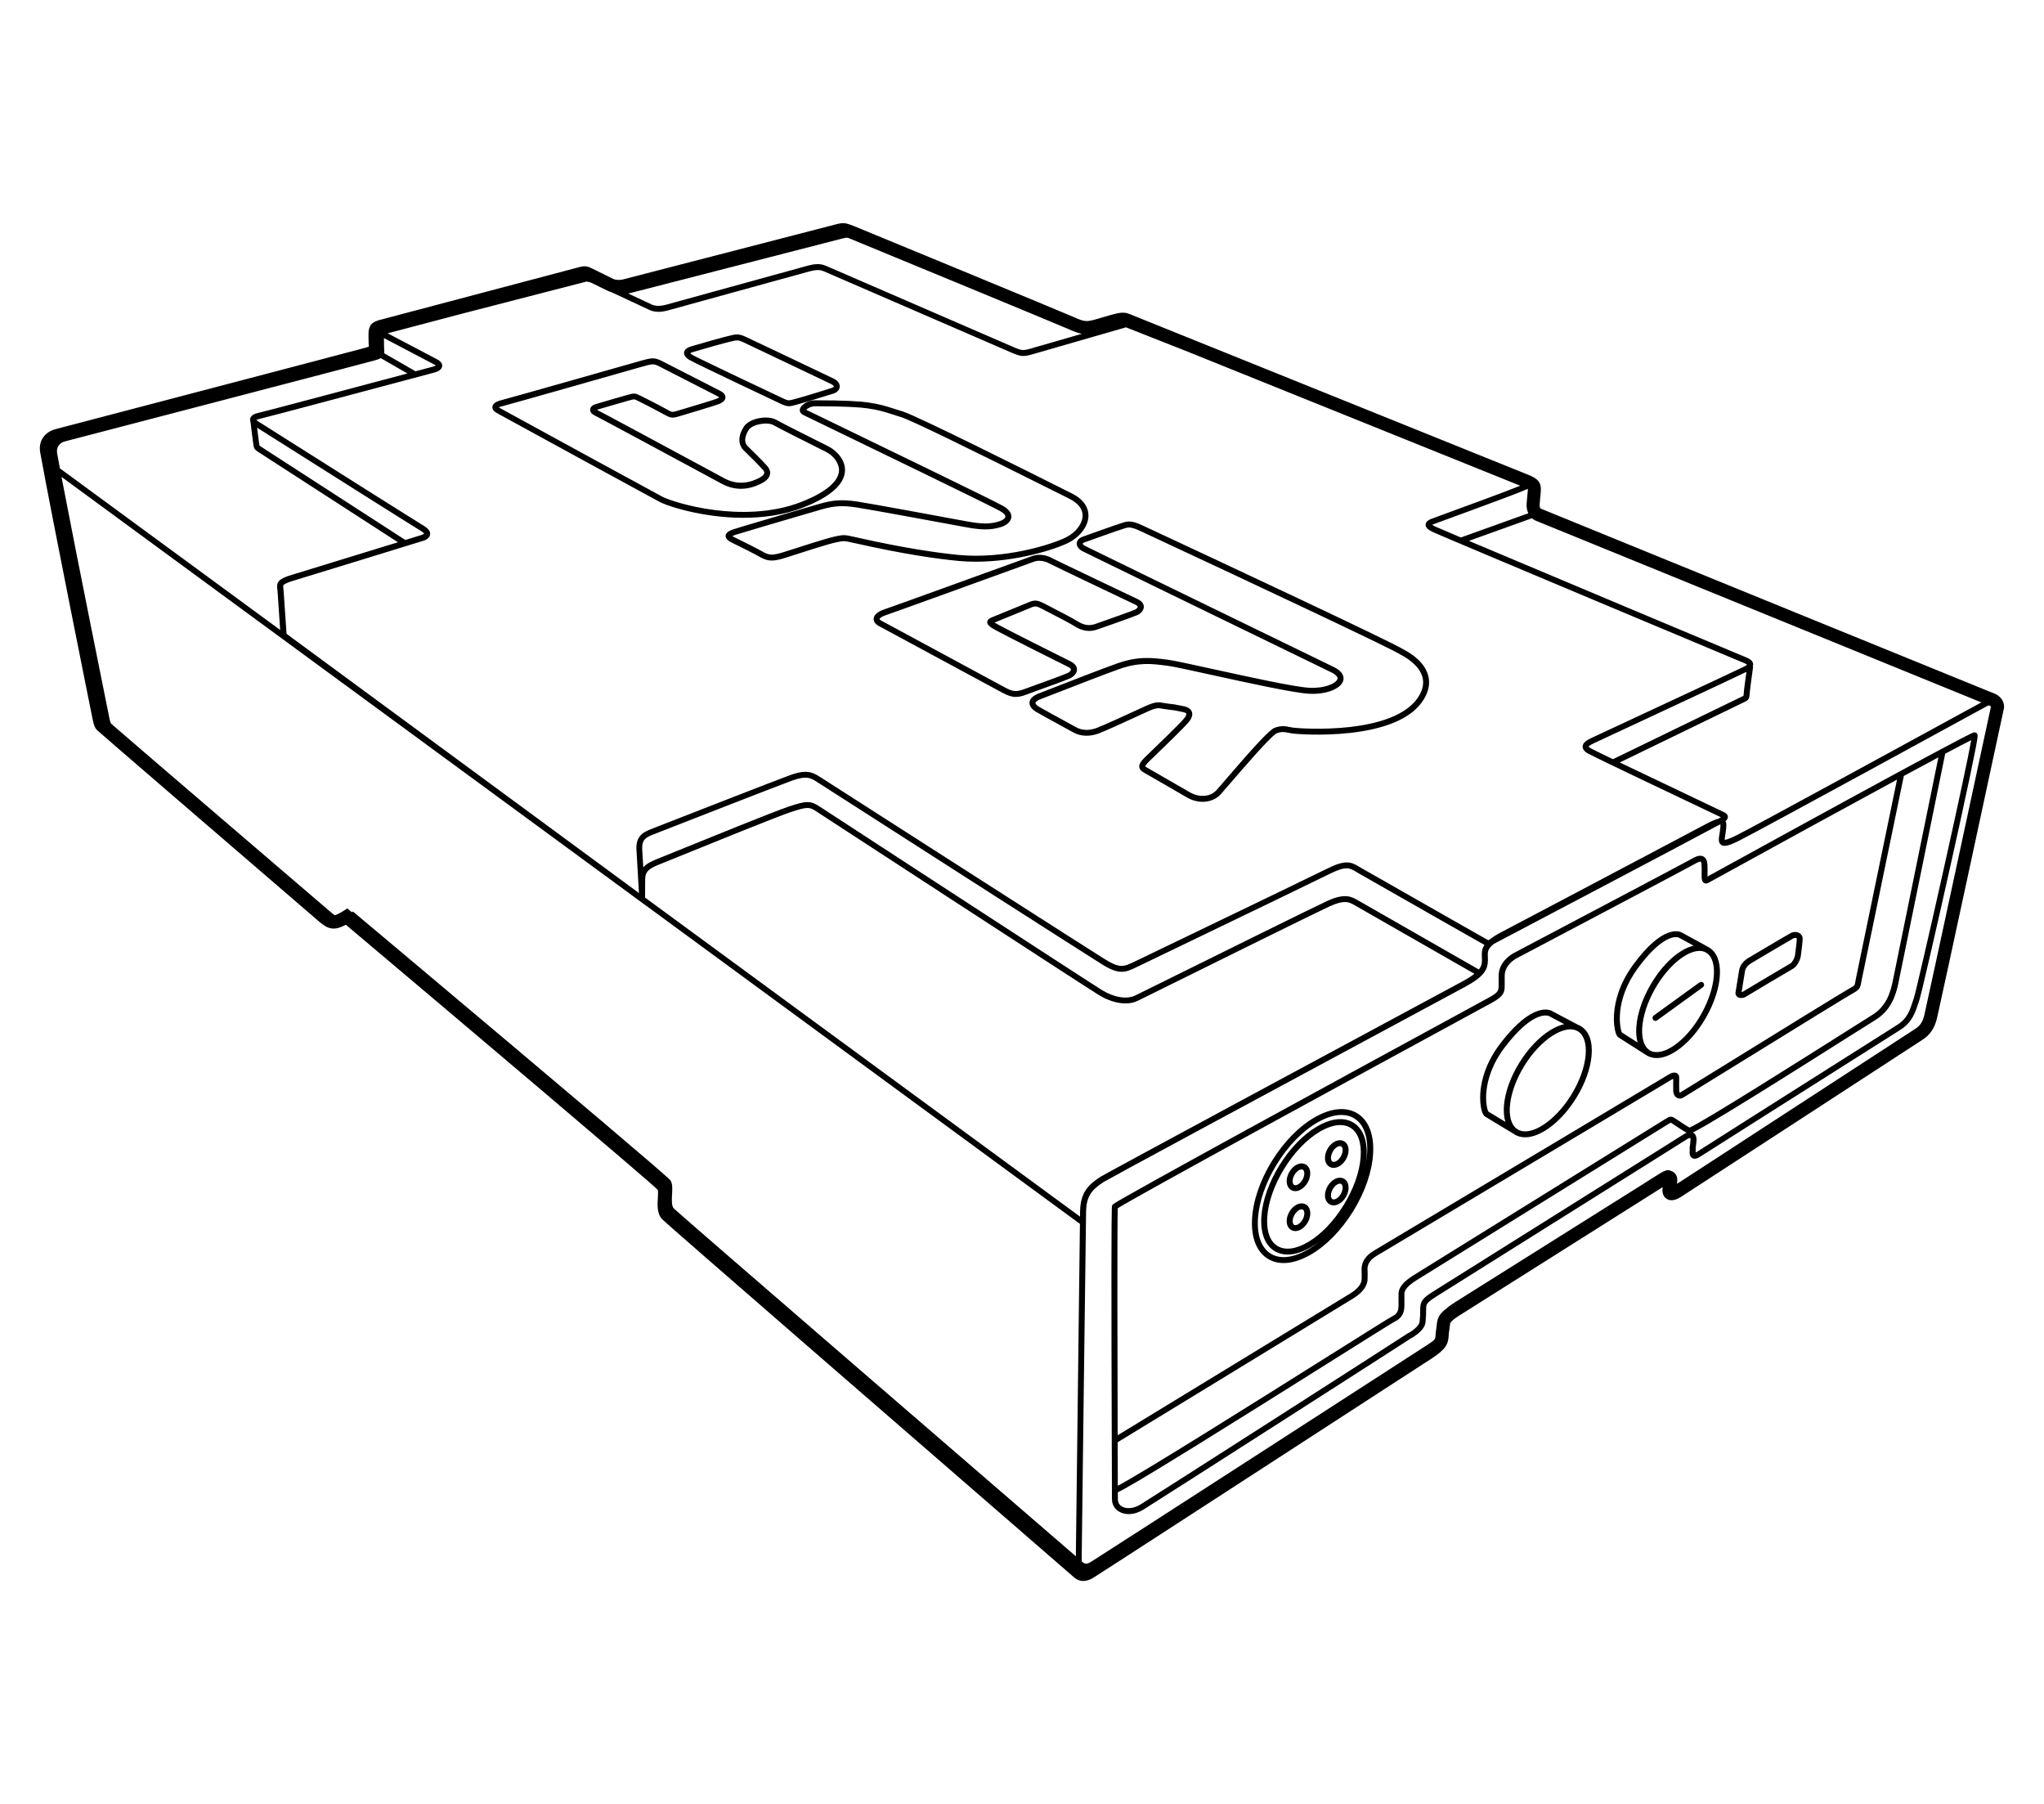 <?xml version="1.0" encoding="utf-8"?>
<!-- Generator: Adobe Illustrator 22.1.0, SVG Export Plug-In . SVG Version: 6.00 Build 0)  -->
<svg version="1.1" id="Layer_1" xmlns="http://www.w3.org/2000/svg" xmlns:xlink="http://www.w3.org/1999/xlink" x="0px" y="0px"
	 viewBox="0 0 4111 3628" style="enable-background:new 0 0 4111 3628;" xml:space="preserve">
<path d="M1385.9,723.4c10.3,6.5,182.5,87.7,184.2,88.5c7.3,3.4,11.7,4.9,16.6,4.9c4.6,0,9.6-1.3,18-3.8l3.4-0.9
	c13.4-3.7,35.5-10.6,51.7-15.6c6.9-2.1,12.8-4,16-4.9c7.7-2.3,12.6-7.4,13.1-13.6c0.3-3.8-0.8-11.1-12.2-16.7
	c-13.2-6.5-156.8-74.6-175.7-83.5c-15.6-7.4-20.8-6.1-37.9-1.7c-1.6,0.4-3.3,0.8-5.2,1.3c-14.3,3.6-32.6,8.9-47.3,13.2
	c-7.5,2.2-14,4.1-19.1,5.5c-3.5,1-14.4,3.9-15.6,12.2C1374.7,716.3,1383.1,721.6,1385.9,723.4z M1394.7,707.6
	c5.1-1.4,11.7-3.3,19.2-5.5c14.6-4.3,32.8-9.6,46.8-13.1c1.8-0.4,3.6-0.9,5.2-1.3c16.1-4.1,18.2-4.7,29.9,0.9
	c18.9,9,162.4,77,175.5,83.5c4.4,2.2,5.7,4.3,5.6,5c-0.1,0.6-1.3,2.2-4.7,3.2c-3.2,1-8.9,2.8-16.1,5c-16.1,5-38.2,11.9-51.4,15.5
	l-3.4,0.9c-15.4,4.3-15.7,4.4-26.3-0.6c-35-16.4-174.8-82.6-182.8-87.7c-2.2-1.4-3.4-2.5-4-3.2
	C1389.2,709.6,1391,708.7,1394.7,707.6z M1616.6,1020.1c53.7-21.2,81.6-45.8,82.9-73.3c1-21.9-16.3-40.7-34-49.6
	c-5.1-2.5-11.3-5.6-18-9c-30.9-15.5-73.4-36.8-85.7-43.8c-8.4-4.8-21.5-6.1-35.1-3.5c-14.1,2.7-25.2,8.8-30.4,16.7
	c-12.1,18.1-12.3,36.5-0.5,48l0.4,0.4c10.7,10.5,30.6,30,38.3,39c2.1,2.4,3,4.6,2.6,6.5c-0.7,3.3-5.2,7.2-12.5,10.7
	c-23.8,11.5-46.1,11.3-68.1-0.6c-5.2-2.8-15.6-8.5-29.4-15.9c-108.7-58.6-220.6-118.9-226.1-121.4c-0.1-0.1-0.3-0.1-0.4-0.2
	c0.4-0.2,1-0.4,1.6-0.6l4.8-1.4c14.4-4.2,44.3-13,56.7-16.4c6.2-1.8,9.7-2.7,11.8-2.6c1.7,0.1,3.7,1,8.4,3.4l2.4,1.2
	c11.7,5.9,33.4,16.9,47.1,24.5c16.3,9.2,18,9.4,36.4,3.8c6.7-2,66.1-19.7,75.9-23.4c8.6-3.3,13.1-7.7,13.4-13.2
	c0.5-7.8-8-12.2-10.8-13.6c-3.1-1.6-10.2-5.3-19.5-10c-30.5-15.5-87.3-44.5-97-49.6c-15-7.7-20.9-7.1-44.3-0.4
	c-23.5,6.7-265.7,75.6-280,79.1c-10.6,2.6-16.3,6.9-17.1,12.7c-0.4,2.8,0.2,8.2,8.3,12.6l6.1,3.4c90.1,49.3,301.8,165,321.8,175.6
	c11.4,6.1,53.2,20.9,109.2,28.1c17.2,2.2,37.3,3.9,59.1,3.9C1532.9,1041.2,1575.8,1036.2,1616.6,1020.1z M1332.2,998.8
	c-19.9-10.5-231.6-126.2-321.7-175.5l-6.1-3.4c-0.5-0.3-0.9-0.5-1.2-0.7c1.2-0.7,3.3-1.6,7.2-2.4c14.7-3.6,256-72.3,280.4-79.3
	c22.7-6.5,24.6-6.1,35.5-0.5c9.7,5.1,66.6,34.1,97.1,49.7c9.3,4.8,16.4,8.4,19.5,10c1.9,1,3.1,1.9,3.7,2.4c-0.9,0.7-2.5,1.7-5.2,2.7
	c-7.6,2.9-50.8,15.9-75.1,23.1c-7.7,2.3-11.5,3.5-14.3,3.2c-2.8-0.3-6.2-2.2-12.9-6c-13.9-7.8-35.8-18.8-47.5-24.7l-2.4-1.2
	c-12.1-6.1-13.5-5.9-28.8-1.7c-12.5,3.4-42.5,12.3-56.9,16.5l-4.8,1.4c-9.3,2.7-11.6,7.5-11.8,11.1c-0.1,2.3,0.5,8,9.1,11.9
	c6,2.7,159.7,85.6,225.3,121c13.8,7.5,24.2,13.1,29.4,15.9c25.6,13.9,51.4,14.1,78.9,0.8c11.2-5.4,17.5-11.7,19-19
	c0.8-3.8,0.6-9.9-5.2-16.7c-8.1-9.4-28.3-29.2-39.1-39.8l-0.4-0.4c-11.1-11-1.2-27.9,2.1-32.9c7.2-11,37-16.6,49.7-9.4
	c12.6,7.1,55.2,28.5,86.3,44.1c6.7,3.3,12.9,6.4,18,9c22.6,11.4,27.9,29.5,27.5,38.4c-0.7,15.3-14.4,38.7-75.4,62.7
	c-61.6,24.3-129.1,22.4-174.8,16.5C1383.4,1018.7,1342.6,1004.3,1332.2,998.8z M1962.7,1129.5c81.3,0,158.3-24.3,186.1-38
	c19.4-9.5,40.3-30.7,40.4-54.7c0-12.7-5.8-30.8-33.8-44.8l-10-5c-74.4-37.3-300.7-150.7-329.9-159.7c-6.4-1.9-11.9-3.7-16.7-5.2
	c-18.3-5.9-29.4-9.4-53.4-12.9c-13.8-2-43.4-4.3-106.1-4.3c-14.8,0-28.5,9.3-30.4,17.3c-1.2,5,1.3,9.6,6.6,12.2
	c1.9,0.9,13.1,6.3,31.6,15.3c85.5,41.4,345.9,167.4,364.4,178c7,3.9,10.9,8.1,10.5,11.3c-0.3,3-4.6,7.1-13.2,9.6
	c-15.7,4.7-30.4,6-63.5-0.1l-9.9-1.8c-44.9-8.3-181.8-33.7-210.3-38c-31-4.7-49.3-3.6-78.1,4.8c-5.6,1.6-15.5,4.5-27.7,8.1
	c-48.6,14.3-130.1,38.1-142.8,42.3c-8,2.6-16.6,6.1-17.1,13.3c-0.5,7.6,8.7,12.1,13.1,14.3l4.5,2.2c14.8,7.2,39.4,19.4,52.3,26.8
	c16.7,9.6,29.1,8,52.4,0.5l4.4-1.4c25.6-8.3,78.8-25.5,95-28.9c16.4-3.4,16.4-3.4,34.6,0.7l2.7,0.6
	c100.7,22.8,169.1,32.1,208.8,35.9C1939,1129,1950.9,1129.5,1962.7,1129.5z M1718.3,1079.6c-10.7-2.3-15.9-3.5-21.2-3.5
	c-4.8,0-9.6,1-18.4,2.8c-16.7,3.6-70.4,21-96.2,29.3l-4.4,1.4c-22.8,7.3-30.8,7.4-42.8,0.5c-13.2-7.6-38.1-19.9-53-27.2l-4.5-2.2
	c-2.3-1.1-3.8-2-4.8-2.7c1.4-0.7,3.6-1.7,7.3-2.9c12.6-4.1,97.1-28.8,142.5-42.1c12.3-3.6,22.1-6.5,27.7-8.1
	c27.2-7.9,43.5-8.9,72.9-4.4c28.3,4.3,165,29.6,209.9,37.9l9.9,1.8c31.1,5.8,49.2,5.8,69.1-0.1c12.6-3.7,20.7-11,21.7-19.6
	c0.7-5.9-1.6-14.7-16.4-23.1c-18.8-10.8-270.4-132.6-365.1-178.4c-16.8-8.1-28.2-13.6-31.1-15c2.4-2.7,10.2-7.1,18.1-7.1
	c62,0,91,2.2,104.4,4.1c23,3.3,33.1,6.5,51.5,12.4c4.9,1.6,10.4,3.3,16.8,5.3c18.7,5.7,129.1,59.2,328,158.9l10,5
	c17.9,9,27.3,20.7,27.2,34.1c0,16.2-13.9,34.3-33.7,44c-31,15.2-124.5,43.9-215.4,35.2c-39.3-3.8-107.2-13-207.3-35.7L1718.3,1079.6
	z M2166.1,1346.2c0-4.5-2.3-11-13-16.4l-6.3-3.1c-112.9-56.3-141.7-71.7-146-74.6c-0.2-0.1-0.3-0.2-0.4-0.3c0.7-0.3,1.4-0.5,2-0.8
	c1-0.4,2.1-0.8,3.2-1.3c11.9-4.8,46.1-18.8,61.1-25c1.1-0.4,2.1-0.9,3.1-1.3c12.3-5.2,13.3-5.6,26.2,1.1c3,1.5,6.8,3.5,10.9,5.6
	c18.1,9.3,45.5,23.5,55.6,29.9c14.5,9.1,29.3,11.1,44.2,5.9c0.8-0.2,73.1-25.4,81.4-29.3c6.1-2.8,12.4-9,12.4-16.4
	c0-4.4-2.1-10.6-12.4-15.5c-21.6-10.3-166.3-79.1-172.5-82.6c-9.1-5.1-24.9-9.3-39.4-4.1c-2.2,0.8-11.3,4.1-24.9,9
	c-70.2,25.4-256.6,93-273.1,98.5s-20.5,12.9-21,18.2c-0.6,5.7,2.9,11,9.4,14.6c7.1,3.9,116.3,62.8,188.6,101.8
	c31.2,16.9,55.3,29.9,60.5,32.7c10.8,5.8,18.9,8.6,27.4,8.6c6.1,0,12.5-1.4,20.3-4.4l4.5-1.6c36.1-13.1,78.4-28.4,85.2-31.8
	C2159.4,1360.4,2166.1,1354.2,2166.1,1346.2z M2147.6,1353.2c-7,3.5-64.9,24.3-83.9,31.2l-4.5,1.6c-15.2,5.5-22.3,4.9-37.9-3.6
	c-5.2-2.8-29.2-15.8-60.5-32.7c-72.2-39-181.4-97.9-188.5-101.8c-2.5-1.4-3.3-2.7-3.3-3.1c0.1-0.9,2.6-4.5,12.9-7.9
	c16.6-5.5,203.2-73.1,273.4-98.6c13.6-4.9,22.6-8.2,24.8-9c3.3-1.2,6.8-1.7,10.1-1.7c8.2,0,15.8,2.8,19.2,4.9
	c7.3,4.1,171.6,82.2,173.3,83c3.9,1.8,5.6,3.7,5.6,4.7c0,1.5-2.4,4.2-5.5,5.7c-6,2.8-57.6,21-80.2,28.9c-11.4,4-22.5,2.4-33.9-4.7
	c-10.5-6.6-37.1-20.4-56.5-30.4c-4.1-2.1-7.8-4-10.8-5.6c-17.1-8.9-21.6-7.7-36.3-1.5c-1,0.4-2,0.9-3.1,1.3c-15,6.2-49.1,20.2-61,25
	c-1.2,0.5-2.2,0.9-3.2,1.3c-6.5,2.6-11.6,4.6-12.2,10.1c-0.6,5.2,4,8.8,8.3,11.8c6.7,4.7,55,29.4,147.4,75.5l6.3,3.1
	c4.7,2.4,6.4,4.5,6.4,5.8C2154,1348.4,2151.1,1351.4,2147.6,1353.2z M2823.1,1306.1c-21.7-14.4-371.4-177.9-521.8-248l-4.4-2
	c-21-9.9-29.6-8.2-39.5-4.8c-1.2,0.4-2.3,0.8-3.5,1.1c-8.7,2.6-54.8,19.1-72.1,25.3l-3.7,1.3c-10.2,3.6-12.2,9.7-12.5,13
	c-0.5,6,3.3,11.7,10.6,15.9l0.1,0.1c7.8,4.1,270.1,131.7,488.8,237.9l12.3,6c4.3,2.1,14.1,7.6,12.6,13.3c-0.8,3.4-5.8,8.5-16.9,12.6
	c-11.3,4.1-25.4,6-39.8,5.2c-29.9-1.7-120.4-21.5-193.2-37.5c-44-9.6-78.7-17.3-90.6-18.8l-1.7-0.2c-30.2-3.9-58.7-7.6-101.7,7.8
	c-31.1,11.1-86.7,32.8-123.5,47.1c-13.5,5.2-25.2,9.8-32.3,12.5c-12.6,4.8-19,10.8-19.7,18.3c-0.8,9.3,7.6,15.8,12.7,18.9
	c5.9,3.6,39.4,22,61.6,34.1c6.2,3.4,11.2,6.2,14.2,7.8c14.9,8,33.2,8.6,51.4,1.6c16.1-6.2,62.3-27.5,89.9-40.2l6.5-3
	c18.8-8.6,22.7-7.9,31.2-6.3c2.7,0.5,5.9,1.1,10,1.5c13.1,1.4,18,2.5,24.8,3.9c2,0.5,4,0.9,6.5,1.4c4.3,0.8,6.3,2.3,6.6,3.3
	c0.5,1.3-0.4,4.6-4.6,9.5c-9.6,11.4-51.1,51.5-71.1,70.7c-2.9,2.8-5.4,5.1-7.3,7c-8.9,8.7-12.3,14.5-11.6,20.1
	c0.8,6.1,5.9,9.1,10.4,11.7l0.4,0.2c4.3,2.4,22.1,12.7,41.1,23.7c16.3,9.5,33.5,19.4,43.7,25.3c10.3,6,21.4,8.9,31.9,8.9
	c14.1,0,27.3-5.2,36.6-15.5c3.1-3.4,9.9-11.3,18.5-21.3c15.3-17.8,36.2-42,54.9-62.7c30.2-33.3,37.3-37.7,38.8-38.3
	c10.4-3.8,16-2.6,24.5-0.9c2,0.4,4,0.8,6.3,1.2c5.1,0.9,58.9,5.5,117.6-1.1c33.4-3.8,62.3-10.5,85.7-19.9
	c29.6-11.9,50.6-28.3,62.5-48.7c9.7-16.2,12.3-32.2,7.9-47.7C2864.6,1330.9,2838.3,1313.9,2823.1,1306.1z M2854,1399.1
	c-13.4,23-48.5,52.6-139.3,62.8c-57.4,6.5-109.4,2-114.3,1.2c-2.1-0.3-4-0.7-5.9-1.1c-8.9-1.8-17.4-3.5-30.9,1.4
	c-10.7,3.9-44.3,41.2-98.7,104.4c-8.5,10-15.3,17.8-18.3,21.1c-12.4,13.6-34.4,15.3-53.6,4.2c-10.2-5.8-27.4-15.8-43.7-25.2
	c-19-10.9-36.8-21.2-41.1-23.7l-0.3-0.2c-1.5-0.9-3.8-2.2-4.5-3c0.2-0.8,1.4-3.6,7.8-9.9c1.9-1.8,4.4-4.2,7.3-7
	c21.6-20.9,61.9-59.7,71.9-71.6c6.7-7.9,8.9-15,6.8-21.1c-1.4-3.9-5.2-9-15.5-11.1c-2.3-0.5-4.4-0.9-6.3-1.3
	c-6.9-1.5-12.3-2.7-26-4.1c-3.6-0.4-6.5-0.9-9.1-1.4c-10.9-2.1-17.1-2.6-38.4,7.2l-6.5,3c-27.5,12.6-73.4,33.8-89.2,39.9
	c-15.1,5.8-29.5,5.4-41.4-1c-2.9-1.6-8-4.4-14.2-7.8c-20.7-11.3-55.4-30.3-61.1-33.8c-4.7-2.9-7.1-6.1-7-7.6
	c0.2-1.4,2.8-4.7,12.1-8.2c7.1-2.7,18.8-7.2,32.4-12.5c36.7-14.3,92.3-35.9,123.2-47c40.3-14.4,66.2-11.1,96.2-7.2l1.7,0.2
	c11.4,1.4,47.6,9.4,89.6,18.6c73.2,16.1,164.3,36,195.1,37.7c2.4,0.1,4.8,0.2,7.1,0.2c31.3,0,57.8-11.2,61.8-26.9
	c1.5-5.9,1.1-17.3-19-27l-12.3-6c-307.9-149.6-481.2-234-488.3-237.7c-3.5-2-4.6-3.9-4.6-4.4c0.1-0.3,1.1-1.6,4.6-2.9l3.7-1.3
	c15.6-5.5,63-22.6,71.4-25c1.4-0.4,2.7-0.9,4-1.3c6.9-2.4,12.3-4.2,30.6,4.3l4.4,2c243.5,113.4,507.9,237.9,520.2,247.1l0.4,0.3
	l0.5,0.2c10.8,5.6,36.7,21,43.4,44.2C2864.2,1372.9,2862,1385.8,2854,1399.1z M3860.4,2010.7c3.9-11.4,35.7-150.1,63-272.4
	c11.1-49.7,26.8-120.7,38.7-177.3c5.3-25.3,9.3-44.9,11.9-58.5c1.3-7.3,2.3-13,2.9-16.8c0.9-5.8,1.5-10-2.6-12.3
	c-3.1-1.6-5.6-0.5-11.6,2.4c-3.8,1.8-9.2,4.5-16.1,8.1c-12.9,6.7-31.7,16.6-55.8,29.5c-41.1,22-98.5,53.1-170.6,92.4
	c-81.2,44.3-182,99.6-283.7,155.5c-0.9,0.5-1.7,0.9-2.3,1.3c0-0.8,0-1.7,0-2.7c0.2-8.4,0.2-9.4,0.1-10.9c0-0.7-0.1-1.6-0.1-5.2
	c0-5.9,0-16.8-7.8-21.3c-5.3-3.1-12.2-2.1-21.1,2.9c-16.6,9.4-258.3,136.9-337.7,178.8c-12.5,6.6-20.6,10.9-22.5,11.9
	c-7.3,3.9-31,18.6-31,46.4v19.2c0,9.2,0,13.4-18.1,23.4c-3.5,2-26.1,14.3-60.3,32.9c-92.1,50.1-263.4,143.4-414.8,226.3
	c-84.4,46.2-150.7,82.8-197.2,108.6c-26.7,14.8-47.3,26.4-61.3,34.4c-24.6,14.1-24.8,14.5-25.7,17.1c-0.7,1.9-1.7,4.9-1.2,290
	c0.3,142,0.8,288.1,0.9,300.2c0.1,10.9,5.5,20.1,15,25.4c5.5,3.1,11.9,4.6,18.7,4.6c9.6,0,20-3.1,29.7-9.1
	c13.3-8.2,150.5-95.9,279.1-178.2c69.1-44.2,132.6-84.9,178.8-114.6c25.2-16.2,44.8-28.8,58.3-37.5c7.1-4.5,12.6-8.1,16.3-10.5
	c1.9-1.2,3.3-2.2,4.3-2.8c0-0.1,0.1-0.1,0.1-0.1c4.2-2,10.5-6.3,13.9-9c10.2-8,15.7-16.1,16.5-24.1c1.1-11.5,1.1-15.6,1.1-20.4
	c0-2.5,0-5.1,0.2-9.1c0.4-8.3,4.1-11.5,19.8-21.7c8.5-5.5,168.2-105.7,474.8-297.9c17.7-11.1,28.6-18,29.9-18.8
	c3.7-2.3,6-2.7,6.7-2.7c0.2,0.6,1,2.8,0.1,8.7c-1.6,11.5-1.6,12.6-1.2,14.5c0,0.2,0.1,1-0.1,3.1c-0.3,2.6-1,10.8,5,14.3
	c5.7,3.4,12.7-0.4,17.4-3.6c7.6-5.1,201.1-127.5,316.7-200.7c45.2-28.6,77.9-49.3,84.7-53.6c23.4-14.9,29.8-34.4,35.9-53.2
	C3858.9,2015.3,3859.6,2013,3860.4,2010.7z M3898.6,1522.9c-14.5,70.8-87.2,427.3-92.1,451.3c-4.6,22.2-13.3,49.9-41,66.7
	c-5.9,3.7-26.1,16.4-53.9,34c-80,50.6-289.6,183.1-313.6,192.5c-8.2-4.6-22.5-14.3-27.4-17.6c-8.5-5.7-10.9-5.8-20.3-0.2
	c-8.6,5.2-504,312.6-507.9,315.1c-19.9,12.5-29.6,24.5-29.6,36.8v23.8c0,11.1-3.6,17.3-12.4,21.4c-4.2,1.9-46.3,28.4-133.6,83.2
	c-132.4,83.2-370.7,232.9-418.6,257.7c-0.1-21.5-0.2-51.9-0.3-87.5c38.4-23.5,451.5-275.3,473.2-288.8
	c24.3-14.7,29.4-29.6,29.4-39.5c0-2.6,0.1-4.5,0.1-6.2c0.1-3,0.2-5.5-0.1-10v-0.3c-0.4-6.4-1.1-18.4,18.3-30
	c6-3.6,48.1-28.8,107.5-64.2c167.2-99.9,478.6-285.7,484.9-289.7c1.8-1,3.1-1.7,4.1-2.1c0,0.6,0,1.3,0,2c-0.1,5.7-0.2,14.2,0,21.8
	c0.3,9.2,4.8,13,7.5,14.5c3.9,2.1,8.6,2,12.3-0.3c0.4-0.2,5.7-3.5,14.6-9c258.1-159.5,319.4-196.8,325.5-200.1
	c14.3-7.8,16.1-10.9,18-21.8c0.3-1.4,0.5-3,0.9-4.8c2.6-12.6,77.7-375.8,85-411.3C3855.2,1546.2,3878.6,1533.6,3898.6,1522.9z
	 M2248.1,2429.6c35.1-22.8,528.8-291.6,693.5-381.1c34.3-18.6,56.9-31,60.4-32.9c23.1-12.8,24.3-21.2,24.3-33.9v-19.2
	c0-21.1,18.8-32.7,24.6-35.8c1.9-1,10-5.3,22.5-11.9c79.4-41.9,321.2-169.5,338-179c6-3.4,8.7-3.3,9.2-3c0.7,0.4,1.8,2.4,1.8,11
	c0,4,0,5.1,0.1,6c0.1,1,0.1,1.7-0.1,9.8c-0.2,7.7,0.5,13.3,4.8,15.9c4.1,2.5,8.2,0.2,10.1-0.9l0.5-0.3c0.1-0.1,1.7-1,4.5-2.5
	c132.2-72.8,270.7-148.6,373.1-204.1c-14.1,68.2-80.6,389.6-83,401.5c-0.4,2-0.6,3.6-0.9,5.1c-0.7,3.9-1,5.5-1.9,6.7
	c-1.4,1.7-5,3.9-10,6.6c-9,4.9-118.7,72.3-326.1,200.5c-8.9,5.5-14.2,8.7-14.6,9c0,0-0.2,0.1-0.4,0c-0.3-0.2-1.1-1.4-1.2-4.4
	c-0.2-7.4-0.1-15.8,0-21.3c0-2.1,0-3.8,0-5c0-3.7-1.7-6.8-4.7-8.4c-4.3-2.4-10.3-1.2-17.7,3.4c-6.2,3.9-317.5,189.8-484.7,289.6
	c-59.4,35.5-101.6,60.6-107.5,64.2c-25.6,15.4-24.5,34-24.1,41v0.3c0.2,4,0.2,6.1,0.1,9c0,1.8-0.1,3.8-0.1,6.6
	c0,9.7-8.4,20.1-23.6,29.3c-20.9,12.6-403.2,245.7-467.1,284.7C2247.4,2720,2246.9,2457.5,2248.1,2429.6z M3356.7,2299.5
	c-306.6,192.2-466.4,292.5-475,298c-14.8,9.6-24.6,15.9-25.2,31.3c-0.2,4.3-0.2,7.1-0.2,9.6c0,4.7,0,8.3-1.1,19.3
	c-0.9,8.8-15.3,18.8-21.8,22.5c-0.6,0.1-1.1,0.3-1.7,0.6s-1.6,0.9-2.5,1.7c-34.7,22.8-509.6,326.9-535.7,342.9
	c-12.7,7.8-27,9.4-36.4,4.2c-4-2.2-8.8-6.6-8.8-15c0-3.5,0-8.2,0-13.9c11.7-5.4,45.3-24.4,153.8-91.5
	c85.4-52.8,188.3-117.4,270.9-169.3c68.6-43.1,127.8-80.3,132.3-82.5c17.3-8.1,19.3-22.2,19.3-32.2v-23.8c0-7.8,8.1-16.8,24-26.8
	c18.3-11.4,502.2-311.6,507.7-314.9c1.7-0.9,3.3-1.9,4.2-2.3c0.7,0.4,2.1,1.4,3.3,2.2c8.7,5.9,20.7,13.9,28.4,18.2
	c-1.7,0.7-3.6,1.6-5.6,2.9C3385.3,2281.6,3374.4,2288.4,3356.7,2299.5z M3846.9,2014c-6,18.3-11.2,34.2-31,46.8
	c-6.8,4.3-39.5,25-84.7,53.6c-115.6,73.2-309.2,195.7-316.9,200.9c-1.8,1.2-3.1,1.9-4,2.3c0-0.5,0-1.3,0.1-2.2
	c0.2-3.7,0.2-5.1-0.1-6.4c0-1.1,0.5-4.6,1.3-10.4c0.5-3.9,2.3-15.5-5.4-20.5c-0.5-0.3-1-0.6-1.5-0.8c1.8-0.8,3.8-1.9,6.3-3.2
	c6.4-3.4,15.4-8.5,26.9-15.2c20.2-11.8,48.8-29.2,85-51.6c65.9-40.7,143.7-89.9,195.1-122.4c27.8-17.5,47.9-30.2,53.8-33.8
	c31.6-19.2,41.4-49.9,46.4-74.5c5.2-25.6,86.9-425.7,94.1-461c24.4-13,42.4-22.4,52.3-27.3c-4.9,28.9-25.2,124-54.4,255
	c-29.2,130.9-57.7,254.1-60.9,263.6C3848.4,2009.3,3847.7,2011.6,3846.9,2014z M2986.7,2245.1l58.4,35.4c0.3,0.2,0.5,0.3,0.8,0.5
	c0.5,0.3,1,0.6,1.5,0.9l1.2,0.7l0,0c5.6,2.9,12,4.3,18.9,4.3c12.1,0,25.8-4.5,40.3-13.4c22.8-13.9,44.9-37.3,62.5-65.7
	c17.6-28.4,28.5-58.7,30.8-85.3c2.4-28-5-48.8-21-58.7c-1.9-1.2-3.9-2.2-6-3c-6.3-3.3-45.3-24-53.4-28.2c-4.2-2.1-16-5.9-35.6,3.3
	c-20.5,9.6-43.1,30.3-67.2,61.7c-18.7,24.3-31.1,50-37.1,76.5c-5.8,25.8-3.7,44.8-2,53.8C2980.6,2237.3,2983.3,2243.1,2986.7,2245.1
	z M3189.1,2121.5c-2.1,24.8-12.4,53.2-29,80.1c-27.2,44.1-65.6,73.4-92.6,73.4c-4.6,0-8.9-0.9-12.7-2.7l0,0l-4.6-2.8
	c-23.2-17.6-16.4-74.3,15.6-126.2c32.9-53.4,82.4-85.1,107.9-69.4C3185.6,2081.3,3191.1,2098.2,3189.1,2121.5z M2989.7,2193.2
	c2.3-20.9,10.6-53.2,37.7-88.4c58-75.4,86.8-62.2,88-61.6c4.3,2.2,18.1,9.5,30.7,16.2c-8.8,2-18.2,6-27.9,11.9
	c-22.8,13.9-44.9,37.3-62.5,65.7c-17.6,28.4-28.5,58.7-30.8,85.3c-1.1,12.8-0.1,24.1,2.8,33.6l-34.2-20.7
	C2991.7,2232.2,2987.1,2217.1,2989.7,2193.2z M3494.7,2004.9c2,1.3,4.5,1.9,7.2,1.9c3.6,0,7.5-1.1,10.6-3.2
	c5-3.3,86.7-51.6,94.2-55.9c7.8-4.6,14.2-17.2,15.3-26.1c0.2-1.3,0.4-2.9,0.6-4.8c1.2-9.4,3-23.7,3-29.5c0-4.5-2.3-8.5-6.3-10.9
	c-5.1-3.1-12.2-3.1-17.9-0.1c-4.5,2.3-33.3,19.3-64.9,38.1c-10,5.9-17.9,10.6-20.1,11.9c-10.4,6.1-17.2,15.3-18.7,25.5
	c-1.4,9.3-6,37.3-7.1,43.6C3490,1999.2,3491.5,2002.8,3494.7,2004.9z M3509.5,1953.6c1.3-9.3,9.5-14.9,12.9-16.9
	c2.2-1.3,10.1-6,20.2-12c22.4-13.2,59.8-35.4,64.4-37.8c1.1-0.6,2.4-0.9,3.5-0.9s2.1,0.2,2.8,0.7c0.5,0.3,0.5,0.5,0.5,0.7
	c0,5.1-1.8,19.5-2.9,28.1c-0.2,1.9-0.4,3.5-0.6,4.8c-0.8,6.1-5.6,14.9-9.5,17.1c-5,2.9-89,52.5-94.8,56.3c-1,0.7-2.2,1-3.2,1.2
	C3504.2,1986.5,3508.2,1962.5,3509.5,1953.6z M3255.3,2086.2c5.4,3.3,49.6,31.5,55,35c0.8,0.5,1.6,1.1,2.5,1.5
	c5.7,3.3,12.1,4.9,19.1,4.9c12.3,0,26.2-5,40.7-14.8c21.6-14.5,42.4-38.2,58.7-66.7c34.9-61,37.5-122.9,5.9-141
	c-0.3-0.2-0.6-0.3-0.9-0.5l0-0.1c-1.9-1-45.4-25-53.4-29.2c-6.1-3.3-39.4-15.7-98.2,64.5c-17.8,24.3-29.7,50.1-35.3,76.6
	c-5.4,25.7-3.3,44.5-1.6,53.4C3250.4,2083.2,3254.1,2085.5,3255.3,2086.2z M3420.9,2040.3c-15.3,26.9-34.9,49.2-55,62.7
	c-18.6,12.5-35.8,15.9-47.2,9.4c-0.5-0.3-1-0.6-1.5-0.9l0.1-0.2c-0.2-0.1-0.9-0.5-1.9-1.2c-9.2-7.6-13.8-23.1-12.5-43.2
	c1.5-24.2,10.8-52.4,26.2-79.3c25.7-45,63-75.5,89-75.5c4.9,0,9.3,1.1,13.2,3.5C3456.2,1929.8,3451.4,1986.9,3420.9,2040.3z
	 M3294.3,1946.7c27.1-36.9,47.3-51.7,59.5-57.7c15.1-7.4,22.5-3.8,23.4-3.3c4,2.1,16.9,9.3,29.1,15.9c-28.8,6.7-62.6,36.4-87.6,80.1
	c-16.3,28.4-26.1,58.4-27.7,84.4c-0.7,11.4,0.2,21.6,2.7,30.2c-13-8.3-27.3-17.4-31.5-20C3258.6,2070,3245.4,2013.4,3294.3,1946.7z
	 M2549.7,2531.1c9.4,5.8,20.3,8.7,32.1,8.7c16.3,0,34.6-5.6,53.7-16.4c31.8-18.2,62.4-49.4,86.2-87.9s38-79.8,40-116.4
	c2.1-37.9-9.1-66.4-31.5-80.2c-22.4-13.9-52.9-11.1-85.8,7.7c-31.8,18.2-62.4,49.4-86.2,87.9s-38,79.8-40,116.4
	C2516.1,2488.8,2527.3,2517.3,2549.7,2531.1z M2736.6,2326.8c-2.2,30-14.4,64.3-34.3,96.6c-19.9,32.3-45.1,58.5-71,73.9
	c-24.7,14.7-46.7,17.5-62,8.1s-22.6-30.4-20.5-59c2.2-30,14.4-64.3,34.3-96.6c19.9-32.3,45.1-58.5,71-73.9
	c15.2-9,29.3-13.6,41.5-13.6c7.7,0,14.6,1.8,20.5,5.5C2731.4,2277.2,2738.7,2298.2,2736.6,2326.8z M2530,2451.6
	c2-34.6,15.5-73.9,38.3-110.8c22.7-36.9,51.8-66.7,81.9-83.9c17.3-9.9,33.6-14.9,47.8-14.9c9.7,0,18.4,2.3,25.8,7
	c18.6,11.5,27.7,36.1,25.9,69.4c-0.4,6.7-1.2,13.5-2.4,20.5c0.5-3.8,1-7.6,1.2-11.3c2.4-33.2-6.8-58.1-26.1-70
	c-19.2-11.9-45.6-9-74.3,8c-27.5,16.3-54.2,44-75.1,77.9s-33.7,70.1-36,102c-2.4,33.2,6.8,58.1,26.1,70c7.8,4.8,16.8,7.2,26.7,7.2
	c14.4,0,30.6-5.1,47.6-15.2c5.1-3,10.2-6.5,15.3-10.3c-7.6,6.1-15.4,11.4-23.2,15.9c-28.9,16.5-55.1,19.3-73.6,7.9
	C2537.3,2509.5,2528.2,2484.9,2530,2451.6z M2596.9,2393c2.6,1.5,5.4,2.2,8.4,2.2c3.3,0,6.8-0.9,10.1-2.7c5.8-3,11-8.1,14.7-14.6
	c8.2-14.4,6.5-30.4-3.9-36.3s-25,0.7-33.2,15.1C2584.8,2371.1,2586.5,2387.1,2596.9,2393z M2603.4,2362.7c5-8.8,13.1-12.8,16.9-10.6
	c3.8,2.2,4.4,11.2-0.6,20c-2.5,4.4-6,8-9.7,9.9c-2.8,1.4-5.5,1.7-7.2,0.7C2599,2380.5,2598.4,2371.5,2603.4,2362.7z M2626.3,2421.9
	c-5.3-3-12.1-2.8-18.6,0.5c-5.8,3-11,8.1-14.7,14.6c-8.2,14.4-6.5,30.4,3.9,36.3c2.6,1.5,5.5,2.2,8.4,2.2c8.8,0,18.6-6.4,24.9-17.3
	C2638.4,2443.8,2636.7,2427.8,2626.3,2421.9z M2619.8,2452.4c-5,8.7-13,12.8-16.9,10.6c-3.8-2.2-4.4-11.2,0.6-20
	c2.5-4.4,6-8,9.7-9.9c1.7-0.9,3.3-1.3,4.7-1.3c0.9,0,1.7,0.2,2.5,0.6C2624.2,2434.6,2624.8,2443.6,2619.8,2452.4z M2703.3,2370.3
	c-5.3-3-12.1-2.8-18.6,0.5c-5.8,3-11,8.1-14.7,14.6c-3.6,6.4-5.5,13.5-5.1,20c0.4,7.3,3.7,13.2,9,16.2c2.6,1.5,5.4,2.2,8.4,2.2
	c3.3,0,6.8-0.8,10.2-2.6c5.8-3,11-8.1,14.7-14.6C2715.4,2392.2,2713.7,2376.2,2703.3,2370.3z M2696.8,2400.7c-2.5,4.4-6,8-9.7,9.9
	c-2.8,1.4-5.5,1.7-7.2,0.7s-2.8-3.4-3-6.6c-0.2-4.1,1.1-9,3.6-13.4s6-8,9.7-9.9c1.7-0.9,3.3-1.3,4.7-1.3c0.9,0,1.8,0.2,2.5,0.6
	C2701.2,2382.9,2701.8,2391.9,2696.8,2400.7z M2703.3,2294.9c-5.3-3-12.1-2.8-18.6,0.5c-5.8,3-11,8.1-14.7,14.6
	c-3.6,6.4-5.5,13.5-5.1,20c0.4,7.3,3.7,13.2,9,16.2c2.6,1.5,5.5,2.2,8.4,2.2c8.9,0,18.6-6.4,24.9-17.2
	C2715.4,2316.8,2713.7,2300.8,2703.3,2294.9z M2696.8,2325.2c-5,8.7-13,12.8-16.9,10.6c-1.7-1-2.8-3.4-3-6.6
	c-0.2-4.1,1.1-9,3.6-13.4s6-8,9.7-9.9c1.7-0.9,3.3-1.3,4.7-1.3c0.9,0,1.7,0.2,2.5,0.6C2701.2,2307.4,2701.8,2316.4,2696.8,2325.2z
	 M3426.3,1976.8c1.9,2.7,1.3,6.4-1.3,8.3l-92,66.6c-1,0.8-2.2,1.2-3.5,1.2c-1.8,0-3.7-0.9-4.8-2.5c-1.9-2.7-1.3-6.4,1.3-8.3l92-66.6
	C3420.7,1973.6,3424.4,1974.2,3426.3,1976.8z M4005.6,1392.3c-0.1,0-0.3-0.1-0.4-0.1c-16-6.2-643.9-262.4-850.6-346.7l-56.3-23
	c-0.7-0.7-2.1-3.8-1.7-8.3c0.5-5.6,1-11.8,1.5-16.9c0.3-3.5,0.6-6.5,0.8-8.6v-0.1c1.7-19.6-7.1-26.7-26.2-34.3
	c-16-6.3-699.3-281.8-794.9-320.4c-0.9-0.4-1.7-0.8-2.5-1.1c-10.3-4.3-16.5-5.7-33-1.6c-5.2,1.2-13.4,3.7-22.1,6.2
	c-5.5,1.6-11.2,3.3-16.5,4.8c-18.2,5.2-23.3,4.7-42.2-3.8c-22.5-10.1-440.8-182.5-445-184.2l-0.3-0.1c-16.2-6.2-19.8-6.6-32.3-3.6
	c-0.8,0.2-1.6,0.4-2.5,0.6l-0.4,0.1c-10.4,2.8-184.7,47.8-311.9,80.7c-50.4,13-93.3,24.1-115.7,29.9c-8.2,2.1-16.1,1-20-0.9
	c-16.6-8.2-37.4-18.5-42.4-21c-10.6-5.3-16.7-5.2-24.9-3l-25,6.6c-89.6,23.7-327.8,86.8-379.3,100.4l-0.7,0.2l-0.7,0.3
	c-0.7,0.2-1.4,0.5-2,0.7c-10.1,3.6-16.9,9.2-17.2,25.2c-0.1,6.4,0,9.7,0.2,19.4l0.1,2.9c0,1.7,0.1,3.3,0.2,4.6
	c-1.3,0.5-3.3,1.1-6.1,1.9c-18.4,5.2-611.3,160.6-624.4,164C98.8,866,76.9,879,80.5,907.8l0.1,0.7c24.1,133.1,105,534.4,105.8,538.3
	c2.8,13.7,5.3,18.9,11.7,23.9c0.6,0.5,0.9,0.7,1.3,1.1c4,4,239.4,206.7,436.3,376.1l2.3,2c14,12.1,23.5,19.2,38.4,16.9
	c6.2-0.9,13.5-4.3,19.2-7.3c243.7,205.4,602.9,509.2,627.5,533.2c0.7,3,0.3,10.7,0,15.9c-0.9,15.1-1.9,32.3,9.1,43.5
	c10.2,10.5,511.8,445.5,809.8,703.9c8.4,7.3,13.2,11.4,13.6,11.8c0.5,0.4,1,0.8,1.5,1.3c4,3.7,11,10,21.7,10c5.5,0,12-1.7,19.7-6.2
	c10.6-6.4,365.4-236.5,661.2-428.4l18.7-12.1c30.4-19.7,34.3-29.9,35.3-46.9c0.1-2.7,0.3-5.2,0.8-8c0.7-4,1-7.4,1.3-10.1
	c0.5-5.3,0.7-6.6,2-8.4c2.4-3.5,8.3-8.1,18.2-14.3c20.5-12.9,194.7-122.8,309.9-195.6c45.9-29,82.9-52.4,98.2-62
	c-1.1,7-1.1,17.3,7.4,23.2c11.4,8,25.6-1.1,30.2-4.1c22.8-14.6,481.2-313,484.9-315.4c15.4-10.1,24.1-22.9,29.1-42.9
	c4.7-18.7,133.5-617.8,134.7-623.6l0.3-1.2v-1.2C4030.8,1413.9,4027.8,1399.6,4005.6,1392.3z M3372.8,2380.5
	c1.3-7.4,1.6-17.4-6.8-23.5c-2-1.4-4.1-2.3-6.1-2.8c-5.7-3-12.9,0.4-18.4,3.7c-1.9,1-3.4,2-4.5,2.6c-3.2,2-16.3,10.3-35.9,22.7
	c-100.8,63.4-348.8,219.3-373.7,234.8c-7.9,4.9-13.6,9-17.7,12.8c-16.2,12.1-18.8,20.6-20.1,34.1c-0.2,2.5-0.5,5-1,7.8
	c-0.8,4.4-1,8.2-1.2,11.2c-0.3,5.1-0.5,6.6-2.1,9c-0.6,0.9-1.5,1.9-2.5,3c-3.4,2.6-7.6,5.6-12.9,9c-47.4,30.7-663,428.2-676.1,436
	c-10,6-13.2,3.2-18.3-1.4c0.5-46.4,8.3-668.8,8.9-702.7c0.4-31.6,11.7-44.6,35.3-60c21.4-12.3,253.1-137.4,688.7-371.8
	c19.2-10.3,32.8-17.7,39.4-21.2c37.9-20.7,44.8-34.5,44.8-54.1c0-2-0.1-3.9-0.2-5.7c-0.4-8.6-0.9-15.9,12.1-26
	c12.1-6.4,390-205.1,453.7-239.7c1-0.2,1.6-0.3,2.1-0.3c0.3,2.2-0.4,7.5-0.9,11.5l-0.3,2.5c-0.3,1.9-0.6,3.8-0.9,5.6
	c-1.4,8.6-2.7,16.7,3.2,21.1s15.3,2.3,36-8c38.2-18.9,483-262.1,501.9-272.4l-0.2-0.3c3.6,1.3,4.8,2.3,5.2,2.8
	c-8.2,38.2-129.8,603.4-134.1,620.8c-3.8,15.3-9.7,21.7-17.9,27.1c-3.1,2.1-341.5,222.3-451.5,293.7
	C3387.1,2371.3,3377.4,2377.6,3372.8,2380.5z M2980.4,1924.4c0.1,1.8,0.2,3.4,0.2,5.1c0,6,0,12.2-6.3,20
	c-30.7-17.6-226.7-129.7-240.1-137.4l-1.9-1.1c-14-8.1-27.1-15.7-63.2,0.8c-27,12.4-233.6,114.7-332.9,163.8
	c-28.4,14-48.9,24.2-52.9,26.1c-16.7,8.3-42.2,4.2-66.7-10.7c-27.9-17-561.9-365.1-567.2-368.6c-19.1-12.6-26.8-12.6-62.7-0.7
	c-28.4,9.5-165.1,65-230.8,91.7c-17.3,7-29.8,12.1-33.8,13.7c-11.3,4.5-21.5,9.2-28.3,17c-0.9-14.9-1.7-28.5-2.1-35.6
	c-1.1-18.2,5.5-24,20.7-29.9c2.2-0.9,7.8-3.1,16.1-6.3c58.6-22.9,236.9-92.6,264-102.4c29.9-10.9,38.3-5.5,51.1,2.7
	c2.8,1.8,24.1,15.4,56.3,36.1c134.4,86.2,491.2,314.9,517.5,331c16.7,10.3,28.1,14.4,38.4,14.4c10.5,0,19.9-4.2,32.7-10.6l15.9-7.6
	c221.9-106.8,346.6-167,370.4-178.9c32.5-16.2,40.1-11.6,52.6-4c1.7,1,3.5,2.1,5.4,3.2c4.2,2.4,21.1,12,44.4,25.3
	c69,39.3,197.3,112.5,204.8,116.5c0.8,0.5,1.5,0.9,2.1,1.2c0.6,0.3,1.1,0.6,1.6,0.9C2980.3,1908.1,2979.9,1915.8,2980.4,1924.4z
	 M2172.3,2436.4c0,1.8-0.1,5.2-0.1,10l-874.8-641.5c0.1-6.1,0.2-20.7,0.2-36.5c0-16.2,8.5-22.2,28.8-30.3
	c4.1-1.6,16.6-6.7,33.9-13.7c65.6-26.6,202.1-82.1,230.1-91.4c35.5-11.8,38.1-10.1,52.5-0.7c5.3,3.5,539,351.4,567.6,368.8
	c17.9,10.9,36.7,16.6,53.2,16.6c9.2,0,17.7-1.7,24.9-5.4c4-1.9,23.5-11.5,52.9-26.1c99.2-49.1,305.7-151.3,332.6-163.6
	c30.5-13.9,39.2-8.9,52.3-1.3l1.9,1.1c13,7.4,198.5,113.6,237.1,135.7c-5.5,4.4-13.1,9.4-23.4,15c-6.6,3.5-20.2,10.9-39.4,21.2
	c-162.8,87.6-658.2,354.2-689.2,372l-0.3,0.2C2191,2380.9,2172.8,2396.1,2172.3,2436.4z M114.8,911.1c-2.4-18.7,13.9-23.1,15.9-23.6
	h0.2c24.6-6.4,603.4-157.3,621.8-162.5c5.7-1.6,10-3.1,13.1-4.9l53.6,30.9c-111.5,29.7-287.3,76.5-300.3,79.4
	c-3.6,0.8-14.5,3.3-16,11.8c-0.4,2.2,0,4.2,0.7,6c1.4,11.8,4.9,41.4,5.8,46c0.1,0.8,0.2,1.4,0.3,2c0.9,5.4,2.2,7.9,8.3,11.8
	c5,3.3,229.8,148.5,282.2,182.4c-69.3,21.4-191.6,59-213.3,65.5c-14.3,4.2-21.8,7.8-25.8,12.3c-4.9,5.5-4.2,11.5-3.5,16.8
	c0.2,1.5,0.4,3.1,0.5,4.8c0.7,10.3,3.7,55.5,5.2,76.9l-443-324.9C118.4,930.5,116.5,920.2,114.8,911.1z M835.7,746.6l-63-36.3
	c0.3-2.1,0.1-4.3,0-6.6c-0.1-1.3-0.2-2.6-0.2-4l-0.1-2.5c-0.2-9-0.3-12.3-0.2-17.4c74.3,38.9,96,50.4,101.1,53.1
	c1.6,0.8,2.5,1.5,3.1,2c-0.9,0.7-2.6,1.5-5.1,2.2l-5.2,1.4C857,740.9,846.8,743.7,835.7,746.6z M815.2,1085.8
	c-27.1-17.5-285.3-184.4-290.7-187.9c-1.9-1.2-2.4-1.7-2.6-1.9c-0.1-0.3-0.2-1.1-0.3-1.7c-0.1-0.7-0.2-1.4-0.4-2.3
	c-0.5-2.8-2.4-18.2-4.1-32c7.7,4.8,21.6,13.7,38.8,24.5c89.7,56.7,276.3,174.6,290.1,182.8c5.2,3.1,6.5,5.1,6.8,5.7
	c-0.4,0.7-2.1,1.9-4.8,2.7C845.7,1076.4,833.4,1080.2,815.2,1085.8z M3432.1,1656.5c-6.7,3.6-24.5,13-49.1,26
	c-106.9,56.5-329.4,174.2-363.6,192c-10.2,5.3-17.8,10.2-23.5,14.8c-0.2,0.1-0.4,0.2-0.6,0.3c-0.7,0.3-1.4,0.8-1.9,1
	c-0.8-0.4-2.1-1.1-3.4-1.8c-0.7-0.4-1.4-0.8-2.2-1.2c-7.4-4-135.6-77.1-204.5-116.4c-23.3-13.2-40.3-22.9-44.5-25.3
	c-1.8-1-3.5-2-5.1-3c-15.9-9.7-27.6-14.7-64.1,3.6c-23.8,11.9-148.4,72-370.3,178.8l-15.9,7.6c-23.4,11.3-30.4,14.7-59.9-3.3
	c-26.2-16-382.9-244.7-517.2-330.8c-32.2-20.7-53.5-34.3-56.3-36.1c-9.7-6.2-18-10.7-30.2-10.7c-8.2,0-18.1,2-31.1,6.8
	c-27.2,9.9-205.6,79.6-264.2,102.5c-8.3,3.2-13.9,5.4-16.1,6.3c-18.6,7.2-29.8,16.7-28.3,41.7c1,15.8,3.7,63.4,5,86.4l-708.8-521.2
	c-0.9-13.6-5-73.2-5.8-85.3c-0.2-2-0.4-3.9-0.6-5.5c-0.6-5.1-0.6-6.1,0.5-7.3c3.4-3.8,16.1-7.7,20.3-8.9
	c32.9-9.9,259.5-79.7,261-80.2c2.9-0.8,12.3-4.3,13.3-12.6c0.3-2.3,1.2-9.2-12.6-17.4c-13.6-8.1-200.2-125.9-289.8-182.6
	c-27.2-17.2-43.8-27.7-45.2-28.6c-0.7-0.5-1.3-1-1.7-1.5c0.9-0.6,2.7-1.5,6.4-2.3c15.2-3.4,248.1-65.6,347.5-92.1l5.2-1.4
	c8.6-2.3,13.9-6.8,14.5-12.4c0.6-5.3-2.8-10-10-13.8c-5.1-2.8-26.6-14.1-99.6-52.4c24.5-6.4,86.4-22.7,154.8-40.8
	c106.1-27.3,231-59.5,245.4-63.3l7.3,1.6l6.9,3.2c8.4,4.1,18.7,9.2,27.8,13.7c2.3,1.1,4.8,2,7.5,2.8l76.3,35.6
	c10.2,4.9,22.9,5.3,38,1.1l284.8-78.5c12.8-3.3,20.7-3.4,27.9-0.3L2038.8,711l1.2,0.5c12.8,4.8,18.1,6.2,35.9,1.1l188.8-54.4
	c38.6,15.3,82.1,32.4,128.4,50.7c214.5,86.5,610.8,246.3,664.5,267.8c-33.9,13.7-119,44.7-150.7,56.3c-11.5,4.2-19,7-20.6,7.6
	c-0.9,0.4-1.9,0.7-3,1.1c-6.6,2.3-15.6,5.4-16,13c-0.4,7.3,7.5,11.9,15.3,15.5c24.5,11.3,621.5,261.6,626.9,263.8
	c2.4,1,3.7,1.9,4.4,2.5c-0.7,0.6-2,1.8-4.9,3.3c-11,5.7-194.5,91.2-272.9,127.7c-19.4,9-32.2,14.9-34.2,15.9
	c-7.8,3.7-18.6,8.7-18.8,17.7c-0.2,8.3,8.9,13.2,11.9,14.8c15,8,170,81.8,261,125l5.1,2.4c0,0.1-0.1,0.1-0.2,0.2
	c-0.6,0.4-2.4,1.4-5.4,3C3449.8,1647.8,3442.4,1651,3432.1,1656.5z M2887.4,1059.1c-3.6-1.7-5.8-3-7-3.9c1.9-0.9,4.8-1.9,6.5-2.5
	c1.2-0.4,2.4-0.8,3.4-1.2c1.5-0.6,9.4-3.5,20.4-7.5c24.7-9,66-24.1,101.5-37.4c19.7-7.3,35.2-13.2,45.9-17.5
	c6.2-2.5,11-4.5,14.2-5.9c0,0,0,0,0,0c0.3,0.2,0.5,0.3,0.7,0.4c0,0.5-0.1,1.4-0.2,2.7c-0.2,2.2-0.5,5.2-0.8,8.7
	c-0.4,5.1-1,11.1-1.5,16.7v0.1c-0.7,7.4,0.6,14.4,3.3,20.3l-135.6,48.7C2909.8,1068.8,2891.3,1060.9,2887.4,1059.1z M3200.5,1505.3
	c-3.8-2.1-5.1-3.5-5.5-4.1c1.4-2.3,9.2-6,11.8-7.2c2-0.9,14.8-6.9,34.2-15.9c75.6-35.2,249.1-116,271.5-127.1
	c-2,14.8-5.2,38.1-5.4,43.4c-0.2,3.3-0.5,4.4-0.6,4.8c-0.2,0.1-0.6,0.3-1.4,0.7c-3.7,1.8-232.6,112.9-261,126.7
	C3219.3,1514.7,3204.4,1507.4,3200.5,1505.3z M3469.9,1679.4c0.3-1.9,0.6-3.9,0.9-6l0.3-2.5c1-8,2-15-0.8-19.8
	c3-2.4,5.2-5.3,4.9-9.1c-0.4-5.3-5.6-7.8-8.7-9.3l-5.6-2.7c-89.1-42.3-158.3-75.3-203.1-96.8c50.2-24.4,249.2-121,252.6-122.5
	c6.9-3.3,8.2-7.3,8.6-15.6c0.3-6,5.1-41.5,7-54.7l-0.9-0.1c0.6-1.4,0.9-2.9,0.9-4.6c-0.2-5.3-4.3-9.7-12.1-13
	c-4.5-1.8-398.2-166.9-559.5-235.1l126.6-45.5c2.2,2,4.7,3.6,7.4,4.7l56.4,23c193.2,78.8,754.2,307.7,840.2,342.6
	c-63.4,34.6-457.8,250.2-492.9,267.5c-15.4,7.6-21.1,8.8-23.2,8.9C3468.7,1686.8,3469.4,1682.6,3469.9,1679.4z M1707,478.8
	c55.5,22.9,423.9,174.8,444,183.8c9.9,4.5,17.6,7.3,25,8.6l-103.6,29.9c-14.9,4.3-17.8,3.2-28.4-0.8l-0.8-0.3l-382.3-165.6
	c-12.2-5.3-24.4-3.3-35.8-0.3l-284.9,78.5c-12.2,3.3-22.2,3.2-29.7-0.4l-47.1-22c1.4-0.2,2.8-0.6,4.2-0.9
	c37.2-9.5,131.1-33.7,221.4-56.9c100.9-26,196.2-50.5,204.4-52.6c0.9-0.2,1.8-0.4,2.6-0.6c4.6-1.1,6.6-1.5,9.7-0.9
	C1706.1,478.5,1706.6,478.6,1707,478.8z M706,1833l-7.5-6.3l-8.2,5.3c-5.4,3.5-13.5,7.7-17.1,8.4c-2.6-1.9-5.9-4.5-10.1-8.1
	c-4.2-3.5-428.1-366.6-435.4-373.5c-1.2-1.3-2.3-2.1-3.1-2.7c-1.6-1.3-2.5-2-4.7-12.5c-0.6-3.2-65.4-323.2-96.2-484.7L1271,1800.3
	l27.1,19.9l0-0.1l873.9,640.9c-1.4,116.3-7.2,585-8.2,668.4c-91.7-79-796.7-687.4-808.5-699.3c-4.9-5.1-4.2-17.6-3.6-28.6
	c0.6-10.9,1.2-21.1-3.2-27.7c-1.5-2.3-5.1-7.7-320.9-273.8c-155.8-131.3-312.7-262.9-314.3-264.2l-3.3-2.8l-2.4,1.3
	C706.6,1833.5,706.1,1833.1,706,1833z"/>
</svg>

